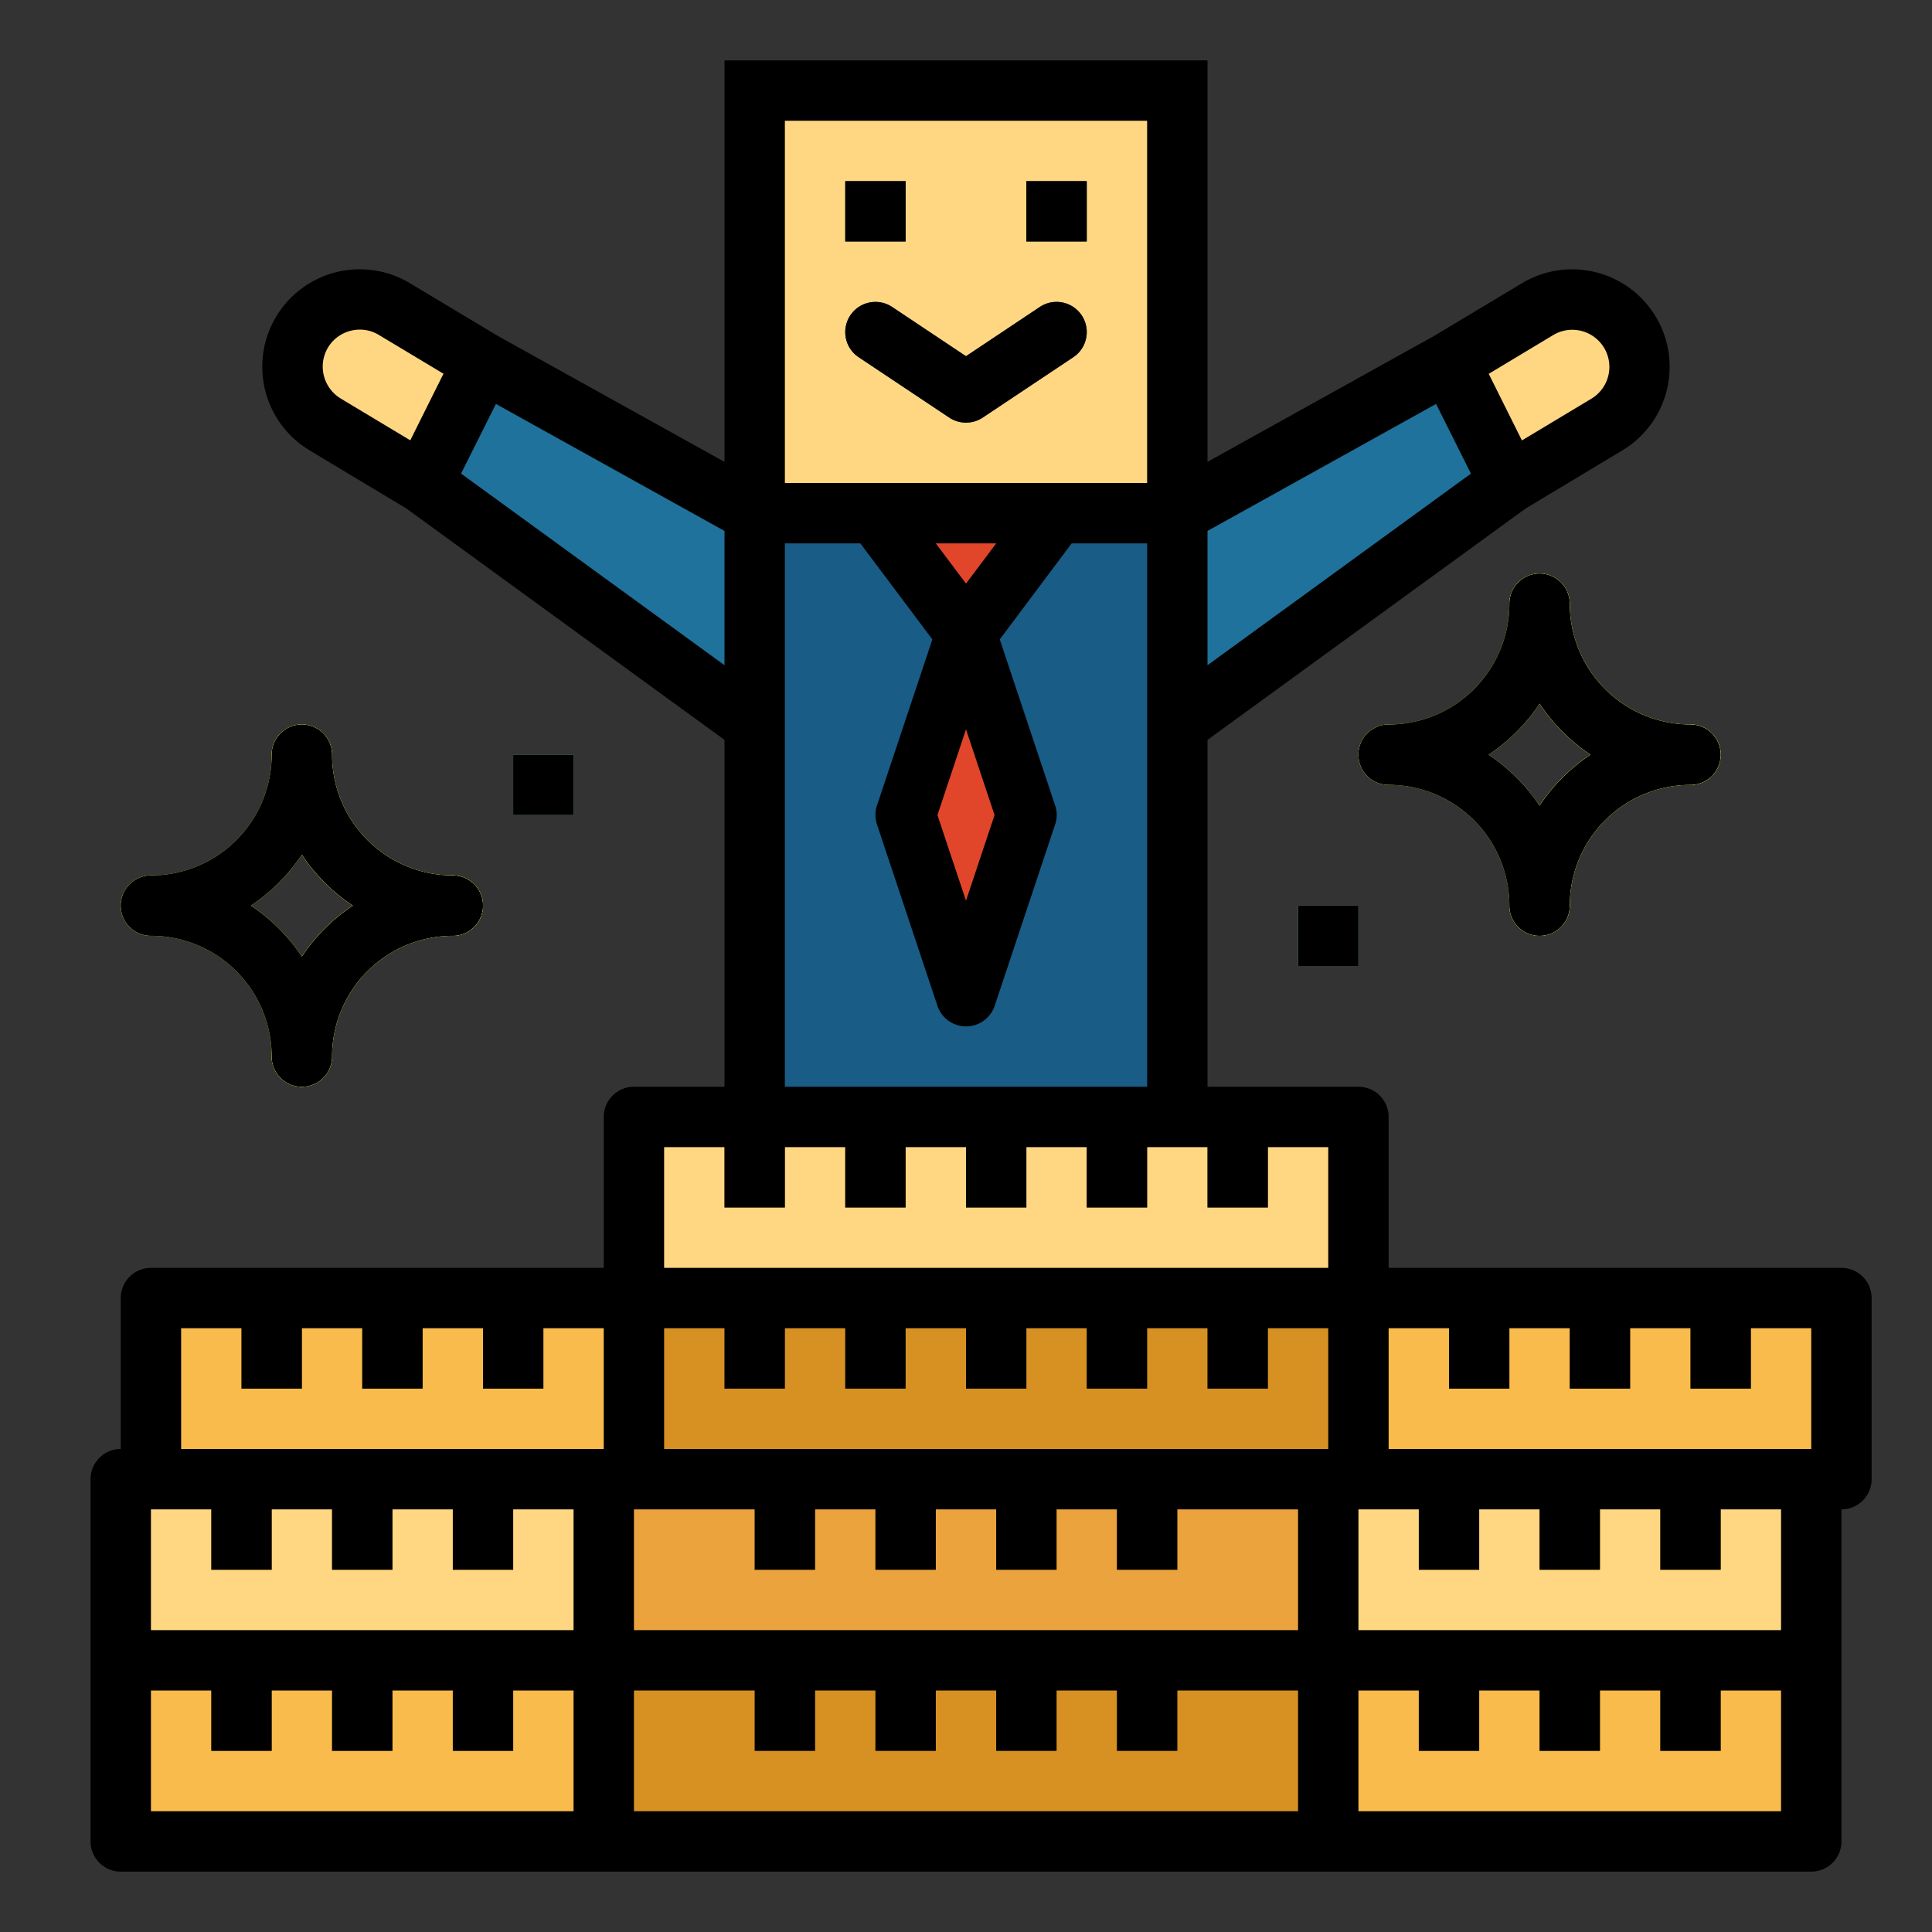 <svg height="512" viewBox="0 0 64 64" width="512" xmlns="http://www.w3.org/2000/svg"><rect x="0" y="0" width="64" height="64" fill="#333333" stroke="none"/><g id="Filled_outline" data-name="Filled outline"><path d="m20 55h24v6h-24z" fill="#d69122"/><path d="m29 55h2v3h-2z" fill="#aa701b"/><path d="m33 55h2v3h-2z" fill="#aa701b"/><path d="m37 55h2v3h-2z" fill="#aa701b"/><path d="m20 49h24v6h-24z" fill="#eaa33d"/><path d="m29 49h2v3h-2z" fill="#aa701b"/><path d="m33 49h2v3h-2z" fill="#aa701b"/><path d="m37 49h2v3h-2z" fill="#aa701b"/><path d="m21 43h24v6h-24z" fill="#d69122"/><path d="m28 43h2v3h-2z" fill="#aa701b"/><path d="m32 43h2v3h-2z" fill="#aa701b"/><path d="m36 43h2v3h-2z" fill="#aa701b"/><path d="m40 43h2v3h-2z" fill="#aa701b"/><path d="m24 43h2v3h-2z" fill="#aa701b"/><path d="m21 37h24v6h-24z" fill="#ffd782"/><path d="m28 37h2v3h-2z" fill="#aa701b"/><path d="m32 37h2v3h-2z" fill="#aa701b"/><path d="m36 37h2v3h-2z" fill="#aa701b"/><path d="m40 37h2v3h-2z" fill="#aa701b"/><path d="m24 37h2v3h-2z" fill="#aa701b"/><path d="m25 49h2v3h-2z" fill="#aa701b"/><path d="m25 55h2v3h-2z" fill="#aa701b"/><path d="m25 3h14v14h-14z" fill="#ffd782"/><path d="m25 17h14v20h-14z" fill="#195c85"/><path d="m28 6h2v2h-2z" fill="#394d5c"/><path d="m34 6h2v2h-2z" fill="#394d5c"/><path d="m32 14a1 1 0 0 1 -.555-.168l-3-2a1 1 0 0 1 1.11-1.664l2.445 1.632 2.445-1.63a1 1 0 1 1 1.11 1.664l-3 2a1 1 0 0 1 -.555.166z" fill="#394d5c"/><path d="m25 17-9-5-2 4 11 8z" fill="#1f729b"/><path d="m16 12-2.936-1.761a2.23 2.23 0 0 0 -3.141.914 2.23 2.23 0 0 0 .847 2.909l3.23 1.938z" fill="#ffd782"/><path d="m48 12 2.935-1.761a2.23 2.23 0 0 1 3.142.915 2.231 2.231 0 0 1 -.847 2.909l-3.23 1.937z" fill="#ffd782"/><path d="m39 17 9-5 2 4-11 8z" fill="#1f729b"/><path d="m29 17 3 4 3-4z" fill="#e1462b"/><path d="m32 21-2 6 2 6 2-6z" fill="#e1462b"/><g fill="#fcf05a"><path d="m56 26a6.006 6.006 0 0 1 -6-6 1 1 0 0 1 2 0 4 4 0 0 0 4 4 1 1 0 0 1 0 2z"/><path d="m56 26a6.006 6.006 0 0 1 -6-6 1 1 0 0 1 2 0 4 4 0 0 0 4 4 1 1 0 0 1 0 2z"/><path d="m46 26a1 1 0 0 1 0-2 4 4 0 0 0 4-4 1 1 0 0 1 2 0 6.006 6.006 0 0 1 -6 6z"/><path d="m51 31a1 1 0 0 1 -1-1 6.006 6.006 0 0 1 6-6 1 1 0 0 1 0 2 4 4 0 0 0 -4 4 1 1 0 0 1 -1 1z"/><path d="m51 31a1 1 0 0 1 -1-1 6.006 6.006 0 0 1 6-6 1 1 0 0 1 0 2 4 4 0 0 0 -4 4 1 1 0 0 1 -1 1z"/><path d="m51 31a1 1 0 0 1 -1-1 4 4 0 0 0 -4-4 1 1 0 0 1 0-2 6.006 6.006 0 0 1 6 6 1 1 0 0 1 -1 1z"/><path d="m15 31a6.006 6.006 0 0 1 -6-6 1 1 0 0 1 2 0 4 4 0 0 0 4 4 1 1 0 0 1 0 2z"/><path d="m15 31a6.006 6.006 0 0 1 -6-6 1 1 0 0 1 2 0 4 4 0 0 0 4 4 1 1 0 0 1 0 2z"/><path d="m5 31a1 1 0 0 1 0-2 4 4 0 0 0 4-4 1 1 0 0 1 2 0 6.006 6.006 0 0 1 -6 6z"/><path d="m10 36a1 1 0 0 1 -1-1 6.006 6.006 0 0 1 6-6 1 1 0 0 1 0 2 4 4 0 0 0 -4 4 1 1 0 0 1 -1 1z"/><path d="m10 36a1 1 0 0 1 -1-1 6.006 6.006 0 0 1 6-6 1 1 0 0 1 0 2 4 4 0 0 0 -4 4 1 1 0 0 1 -1 1z"/><path d="m10 36a1 1 0 0 1 -1-1 4 4 0 0 0 -4-4 1 1 0 0 1 0-2 6.006 6.006 0 0 1 6 6 1 1 0 0 1 -1 1z"/></g><path d="m44 55h16v6h-16z" fill="#f9bb4b" transform="matrix(-1 0 0 -1 104 116)"/><path d="m55 55h2v3h-2z" fill="#aa701b"/><path d="m51 55h2v3h-2z" fill="#aa701b"/><path d="m47 55h2v3h-2z" fill="#aa701b"/><path d="m44 49h16v6h-16z" fill="#ffd782" transform="matrix(-1 0 0 -1 104 104)"/><path d="m55 49h2v3h-2z" fill="#aa701b"/><path d="m51 49h2v3h-2z" fill="#aa701b"/><path d="m47 49h2v3h-2z" fill="#aa701b"/><path d="m45 43h16v6h-16z" fill="#f9bb4b" transform="matrix(-1 0 0 -1 106 92)"/><path d="m56 43h2v3h-2z" fill="#aa701b"/><path d="m52 43h2v3h-2z" fill="#aa701b"/><path d="m48 43h2v3h-2z" fill="#aa701b"/><path d="m5 43h16v6h-16z" fill="#f9bb4b" transform="matrix(-1 0 0 -1 26 92)"/><path d="m16 43h2v3h-2z" fill="#aa701b"/><path d="m12 43h2v3h-2z" fill="#aa701b"/><path d="m8 43h2v3h-2z" fill="#aa701b"/><path d="m4 55h16v6h-16z" fill="#f9bb4b" transform="matrix(-1 0 0 -1 24 116)"/><path d="m15 55h2v3h-2z" fill="#aa701b"/><path d="m11 55h2v3h-2z" fill="#aa701b"/><path d="m7 55h2v3h-2z" fill="#aa701b"/><path d="m4 49h16v6h-16z" fill="#ffd782" transform="matrix(-1 0 0 -1 24 104)"/><path d="m15 49h2v3h-2z" fill="#aa701b"/><path d="m11 49h2v3h-2z" fill="#aa701b"/><path d="m7 49h2v3h-2z" fill="#aa701b"/><path d="m17 25h2v2h-2z" fill="#87cee9"/><path d="m43 30h2v2h-2z" fill="#87cee9"/><path d="m28 6h2v2h-2z"/><path d="m34 6h2v2h-2z"/><path d="m32 14a1 1 0 0 0 .555-.168l3-2a1 1 0 1 0 -1.11-1.664l-2.445 1.632-2.445-1.63a1 1 0 0 0 -1.11 1.664l3 2a1 1 0 0 0 .555.166z"/><path d="m52 20a1 1 0 0 0 -2 0 4 4 0 0 1 -4 4 1 1 0 0 0 0 2 4 4 0 0 1 4 4 1 1 0 0 0 2 0 4 4 0 0 1 4-4 1 1 0 0 0 0-2 4 4 0 0 1 -4-4zm-1 6.69a6.044 6.044 0 0 0 -1.69-1.69 6.044 6.044 0 0 0 1.69-1.69 6.044 6.044 0 0 0 1.69 1.69 6.044 6.044 0 0 0 -1.69 1.69z"/><path d="m5 31a4 4 0 0 1 4 4 1 1 0 0 0 2 0 4 4 0 0 1 4-4 1 1 0 0 0 0-2 4 4 0 0 1 -4-4 1 1 0 0 0 -2 0 4 4 0 0 1 -4 4 1 1 0 0 0 0 2zm5-2.69a6.044 6.044 0 0 0 1.69 1.69 6.044 6.044 0 0 0 -1.69 1.69 6.044 6.044 0 0 0 -1.69-1.69 6.044 6.044 0 0 0 1.69-1.69z"/><path d="m61 42h-15v-5a1 1 0 0 0 -1-1h-5v-11.491l10.541-7.666 3.2-1.923a3.229 3.229 0 1 0 -3.323-5.538l-2.907 1.744-7.511 4.174v-13.3h-16v13.3l-7.493-4.163-2.928-1.756a3.229 3.229 0 1 0 -3.323 5.538l3.194 1.917 10.55 7.673v11.491h-3a1 1 0 0 0 -1 1v5h-15a1 1 0 0 0 -1 1v5a1 1 0 0 0 -1 1v12a1 1 0 0 0 1 1h56a1 1 0 0 0 1-1v-11a1 1 0 0 0 1-1v-6a1 1 0 0 0 -1-1zm-1 6h-14v-4h2v2h2v-2h2v2h2v-2h2v2h2v-2h2zm-17 6h-22v-4h4v2h2v-2h2v2h2v-2h2v2h2v-2h2v2h2v-2h4zm-38 0v-4h2v2h2v-2h2v2h2v-2h2v2h2v-2h2v4zm17-10h2v2h2v-2h2v2h2v-2h2v2h2v-2h2v2h2v-2h2v2h2v-2h2v4h-22zm18-21.964v-4.448l7.572-4.207 1.155 2.308zm11.451-10.936a1.229 1.229 0 0 1 1.265 2.108l-2.3 1.382-1.1-2.206zm-25.451-7.1h12v12h-12zm6 20.162.946 2.838-.946 2.838-.946-2.838zm0-4.829-1-1.333h2zm-21.183-7.733a1.221 1.221 0 0 1 .757-.631 1.25 1.25 0 0 1 .347-.05 1.216 1.216 0 0 1 .629.176l2.141 1.285-1.1 2.206-2.3-1.382a1.236 1.236 0 0 1 -.474-1.604zm4.456 4.088 1.155-2.308 7.572 4.208v4.448zm10.727 2.312h2.5l2.386 3.181-1.834 5.5a.977.977 0 0 0 0 .632l2 6a1 1 0 0 0 1.9 0l2-6a.977.977 0 0 0 0-.632l-1.834-5.5 2.382-3.181h2.5v18h-12zm-4 20h2v2h2v-2h2v2h2v-2h2v2h2v-2h2v2h2v-2h2v2h2v-2h2v4h-22zm-16 6h2v2h2v-2h2v2h2v-2h2v2h2v-2h2v4h-14zm-1 12h2v2h2v-2h2v2h2v-2h2v2h2v-2h2v4h-14zm16 0h4v2h2v-2h2v2h2v-2h2v2h2v-2h2v2h2v-2h4v4h-22zm38 4h-14v-4h2v2h2v-2h2v2h2v-2h2v2h2v-2h2zm0-6h-14v-4h2v2h2v-2h2v2h2v-2h2v2h2v-2h2z"/><path d="m17 25h2v2h-2z"/><path d="m43 30h2v2h-2z"/></g></svg>